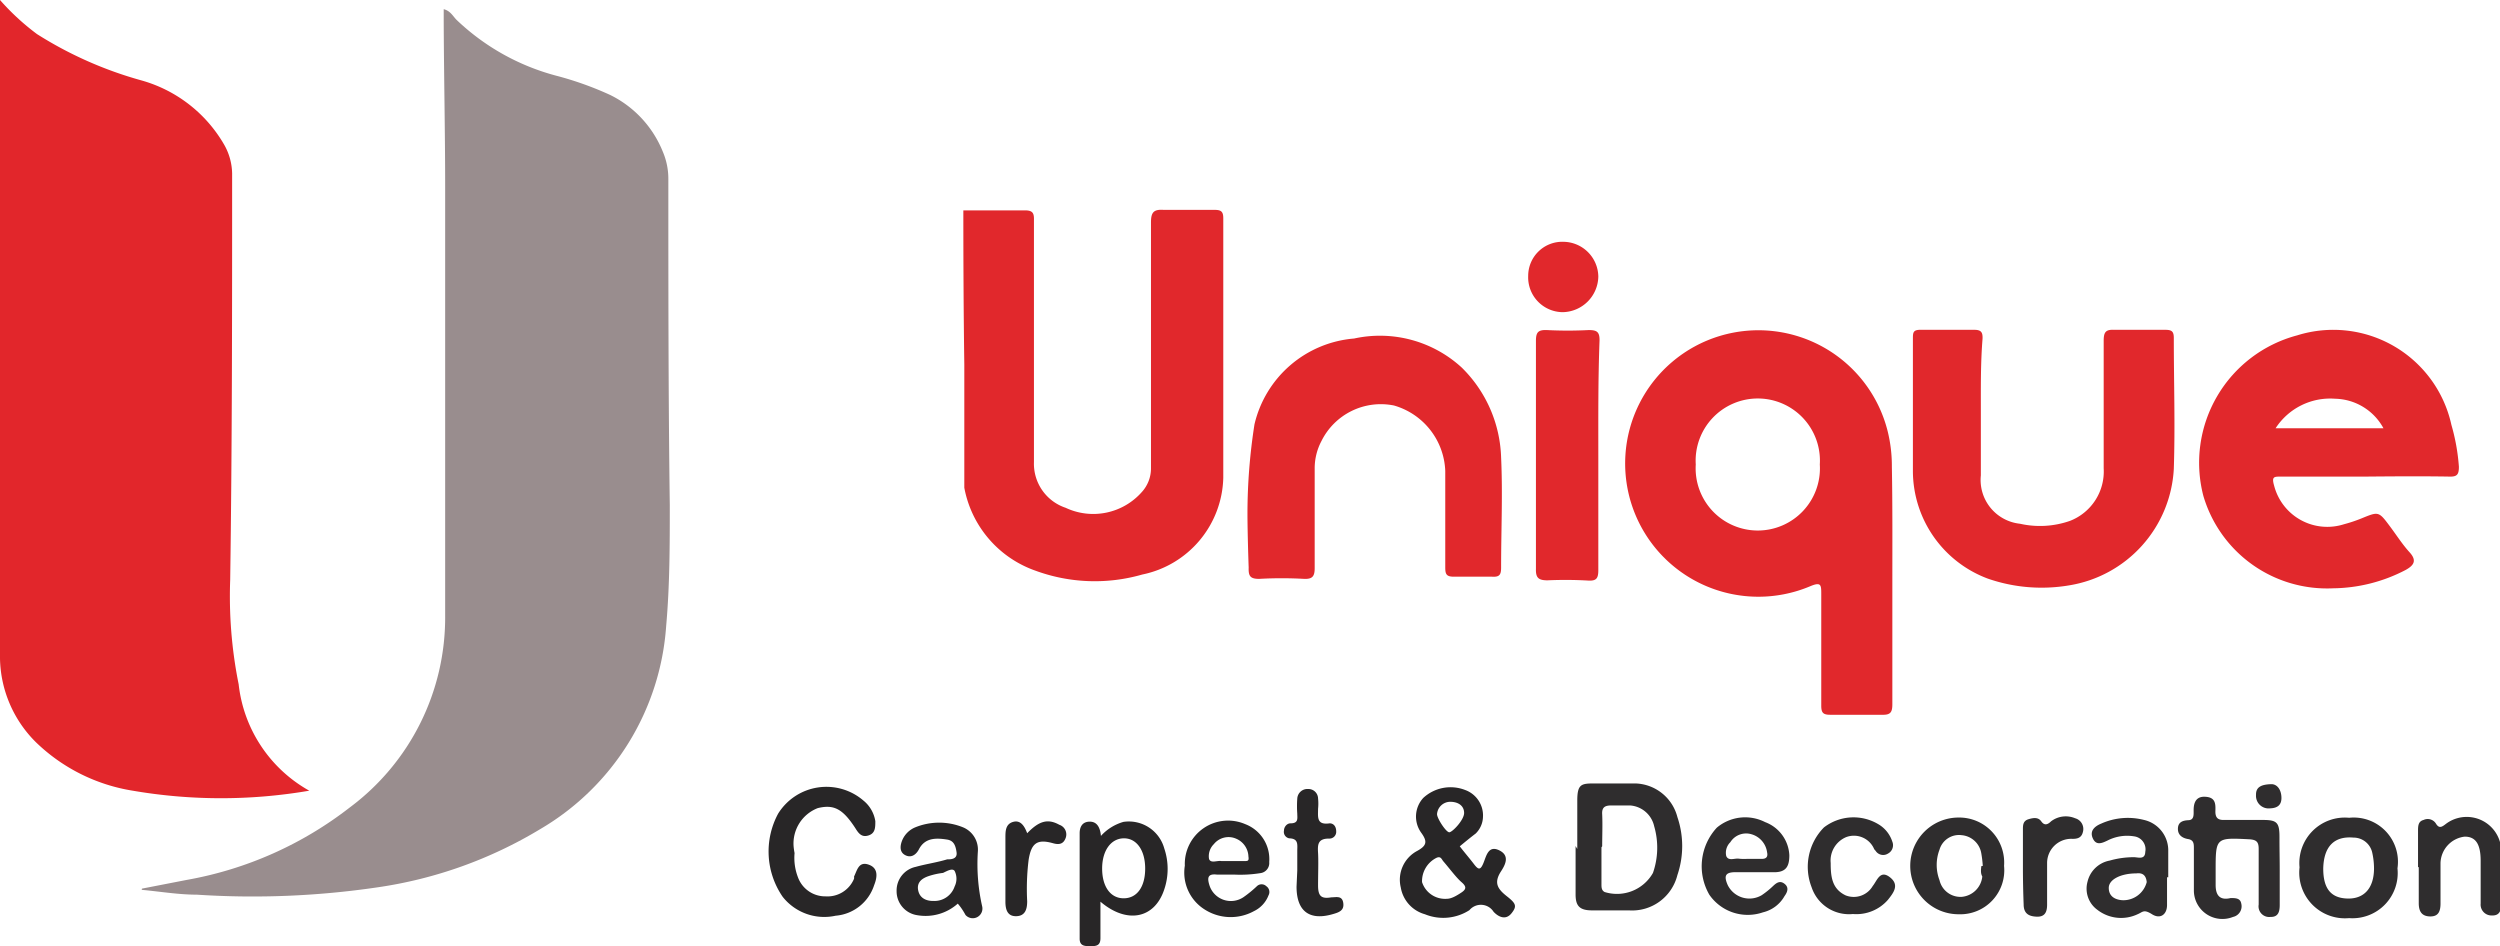 <svg xmlns="http://www.w3.org/2000/svg" viewBox="0 0 103.39 39.13"><defs><style>.cls-1{fill:#998d8e;}.cls-2{fill:#e2262b;}.cls-3{fill:#e1282c;}.cls-4{fill:#2f2d2e;}.cls-5{fill:#282627;}</style></defs><g id="Layer_2" data-name="Layer 2"><g id="Layer_1-2" data-name="Layer 1"><path class="cls-1" d="M5.87,36.75l1.85-.36a15.34,15.34,0,0,0,6.75-3,9.79,9.79,0,0,0,3.94-7.93c0-5.89,0-11.78,0-17.67,0-2.3-.05-4.6-.06-6.89V.38c.28.07.38.29.53.44A9.48,9.48,0,0,0,23,3.13a13.57,13.57,0,0,1,2.24.8,4.47,4.47,0,0,1,2.17,2.34,2.86,2.86,0,0,1,.23,1.16c0,4.48,0,9,.06,13.46,0,1.66,0,3.31-.15,5a10.58,10.58,0,0,1-5.21,8.4,18,18,0,0,1-6.75,2.41A35.35,35.35,0,0,1,8.14,37c-.76,0-1.52-.13-2.28-.2Z"></path><path class="cls-2" d="M12.79,32.7a21.56,21.56,0,0,1-7.3,0,7.44,7.44,0,0,1-4-2A5,5,0,0,1,0,27.23V0A9.9,9.9,0,0,0,1.53,1.41a16.09,16.09,0,0,0,4.3,1.91A5.74,5.74,0,0,1,9.28,6,2.48,2.48,0,0,1,9.6,7.18c0,5.6,0,11.2-.08,16.8a18.41,18.41,0,0,0,.35,4.32A5.77,5.77,0,0,0,12.79,32.7Z"></path><path class="cls-3" d="M39.84,8.7c.85,0,1.69,0,2.54,0,.32,0,.39.1.38.41,0,3.32,0,6.64,0,10A1.92,1.92,0,0,0,44.07,21a2.68,2.68,0,0,0,3.15-.65,1.45,1.45,0,0,0,.38-1c0-3.38,0-6.77,0-10.15,0-.42.11-.55.53-.52.7,0,1.41,0,2.11,0,.27,0,.35.08.35.35,0,3.58,0,7.16,0,10.73a4.19,4.19,0,0,1-3.35,4,7.11,7.11,0,0,1-4.42-.16,4.51,4.51,0,0,1-2.94-3.43v-5.1C39.85,12.93,39.84,10.81,39.84,8.7Z"></path><path class="cls-3" d="M78.26,24.12c0,1.68,0,3.36,0,5,0,.33-.07.45-.42.44-.71,0-1.43,0-2.15,0-.3,0-.37-.09-.37-.38,0-1.53,0-3.06,0-4.6,0-.39,0-.53-.47-.33a5.51,5.51,0,1,1,3.22-6.4,6,6,0,0,1,.17,1.46C78.27,20.93,78.26,22.53,78.26,24.12Zm-3-4.91a2.57,2.57,0,1,0-5.13,0,2.57,2.57,0,1,0,5.13,0Z"></path><path class="cls-3" d="M97.83,19.71h-3.5c-.29,0-.39,0-.28.38a2.27,2.27,0,0,0,2.89,1.59,6.08,6.08,0,0,0,.72-.24c.71-.29.71-.3,1.18.33.27.36.51.74.81,1.07s.2.53-.16.73a6.62,6.62,0,0,1-3,.76,5.33,5.33,0,0,1-5.37-3.83A5.45,5.45,0,0,1,95,13.87a5,5,0,0,1,6.38,3.7,8.37,8.37,0,0,1,.31,1.73c0,.32-.07.42-.39.41C100.13,19.69,99,19.7,97.83,19.71Zm.74-2a2.33,2.33,0,0,0-2-1.22,2.69,2.69,0,0,0-2.46,1.22Z"></path><path class="cls-3" d="M81.92,16.93c0,.91,0,1.82,0,2.73a1.82,1.82,0,0,0,1.62,2,3.75,3.75,0,0,0,2.07-.12A2.19,2.19,0,0,0,87,19.37c0-1.76,0-3.52,0-5.27,0-.35.07-.48.44-.46.7,0,1.41,0,2.11,0,.27,0,.35.07.35.34,0,1.81.06,3.61,0,5.41a5.16,5.16,0,0,1-4.34,4.82,6.79,6.79,0,0,1-3.35-.28,4.76,4.76,0,0,1-3.1-4.42c0-1.83,0-3.67,0-5.5,0-.25,0-.38.34-.37.73,0,1.47,0,2.2,0,.29,0,.35.11.34.37C81.91,15,81.92,16,81.92,16.93Z"></path><path class="cls-3" d="M51.59,21.21a24,24,0,0,1,.29-3.66A4.62,4.62,0,0,1,56,14a5,5,0,0,1,4.45,1.2,5.44,5.44,0,0,1,1.63,3.72c.07,1.52,0,3,0,4.55,0,.29-.06.4-.37.38-.52,0-1,0-1.58,0-.31,0-.36-.1-.36-.38,0-1.32,0-2.65,0-4a2.93,2.93,0,0,0-2.12-2.7,2.74,2.74,0,0,0-3,1.47,2.41,2.41,0,0,0-.28,1.15c0,1.37,0,2.74,0,4.11,0,.34-.1.45-.43.44a16.67,16.67,0,0,0-1.87,0c-.38,0-.44-.13-.43-.47C51.61,22.61,51.59,21.75,51.59,21.21Z"></path><path class="cls-3" d="M66.1,18.84c0,1.58,0,3.16,0,4.74,0,.34-.08.45-.42.43A16.64,16.64,0,0,0,64,24c-.37,0-.49-.1-.48-.47,0-1.63,0-3.26,0-4.89s0-3,0-4.54c0-.37.1-.46.45-.45a16.64,16.64,0,0,0,1.73,0c.34,0,.46.07.45.45C66.09,15.68,66.1,17.26,66.1,18.84Z"></path><path class="cls-4" d="M65.23,35.11c0-.65,0-1.31,0-2s.17-.71.72-.71,1.12,0,1.68,0a1.85,1.85,0,0,1,1.74,1.39,3.72,3.72,0,0,1,0,2.4,1.93,1.93,0,0,1-2,1.46c-.51,0-1,0-1.53,0s-.68-.2-.68-.66v-2Zm1-.07v1.53c0,.12,0,.25.13.32a1.71,1.71,0,0,0,2-.79,3.18,3.18,0,0,0,.05-1.93,1.1,1.1,0,0,0-1-.86c-.25,0-.51,0-.77,0s-.4.07-.38.37C66.28,34.11,66.26,34.58,66.26,35Z"></path><path class="cls-5" d="M60.37,35c.19.25.4.49.59.74s.27.24.39-.05.2-.75.66-.52.22.63.05.89c-.28.45-.13.7.25,1s.44.41.2.71-.54.15-.74-.06a.62.62,0,0,0-1-.07,2,2,0,0,1-1.84.17,1.39,1.39,0,0,1-1-1.11,1.35,1.35,0,0,1,.68-1.51c.4-.22.43-.39.16-.76A1.14,1.14,0,0,1,58.86,33a1.66,1.66,0,0,1,1.73-.33,1.12,1.12,0,0,1,.74,1.12,1,1,0,0,1-.3.68C60.82,34.63,60.6,34.81,60.37,35Zm-.53,2.17c.18,0,.39-.12.6-.26s.21-.25,0-.43-.5-.57-.75-.86c-.07-.08-.1-.23-.29-.14a1.08,1.08,0,0,0-.59,1A1,1,0,0,0,59.84,37.17Zm.71-3.55c0-.28-.22-.45-.54-.46a.55.55,0,0,0-.58.51c0,.18.38.76.51.75S60.55,33.91,60.55,33.62Z"></path><path class="cls-4" d="M94.28,36v1.43c0,.27-.06.5-.38.49a.44.44,0,0,1-.49-.51c0-.77,0-1.53,0-2.3,0-.28-.08-.38-.38-.4-1.4-.07-1.4-.08-1.4,1.32,0,.19,0,.38,0,.57,0,.41.16.65.62.54.2,0,.4,0,.44.23a.45.45,0,0,1-.34.55,1.18,1.18,0,0,1-1.62-1.11c0-.57,0-1.15,0-1.72,0-.19,0-.35-.24-.39s-.43-.17-.42-.44.21-.33.44-.34.21-.23.21-.39,0-.59.45-.58.46.28.45.58.11.39.38.38h1.58c.58,0,.69.1.69.7S94.28,35.52,94.28,36Z"></path><path class="cls-5" d="M32.86,35.28a2.23,2.23,0,0,0,.14,1,1.2,1.2,0,0,0,1.14.79,1.19,1.19,0,0,0,1.18-.73.32.32,0,0,0,0-.09c.13-.26.19-.64.61-.49s.34.55.22.85a1.83,1.83,0,0,1-1.59,1.26,2.19,2.19,0,0,1-2.19-.78,3.3,3.3,0,0,1-.19-3.44,2.35,2.35,0,0,1,3.53-.54,1.37,1.37,0,0,1,.49.85c0,.26,0,.5-.28.59s-.41-.08-.54-.29c-.53-.82-.9-1-1.56-.84a1.57,1.57,0,0,0-1,1.58A2.8,2.8,0,0,0,32.86,35.28Z"></path><path class="cls-5" d="M45.51,37.29c0,.56,0,1,0,1.51,0,.3-.16.33-.4.33s-.46,0-.46-.31c0-1.46,0-2.91,0-4.36,0-.26.11-.48.42-.48s.43.26.46.59a2,2,0,0,1,.93-.58,1.52,1.52,0,0,1,1.69,1.1,2.64,2.64,0,0,1,0,1.69C47.75,38,46.6,38.22,45.51,37.29Zm1.85-1.37c0-.76-.36-1.26-.89-1.25s-.89.51-.89,1.25.34,1.23.89,1.23S47.36,36.68,47.36,35.92Z"></path><path class="cls-4" d="M97.15,33.82a1.83,1.83,0,0,1,2,2.09,1.87,1.87,0,0,1-2,2.06,1.89,1.89,0,0,1-2.05-2.1A1.88,1.88,0,0,1,97.15,33.82Zm-1.07,2.1c0,.82.31,1.22,1,1.24s1.09-.43,1.1-1.22a3,3,0,0,0-.07-.66.79.79,0,0,0-.78-.64C96.54,34.57,96.1,35,96.08,35.92Z"></path><path class="cls-4" d="M89.62,36.28c0,.38,0,.77,0,1.15s-.27.6-.62.38-.38-.09-.6,0a1.6,1.6,0,0,1-1.67-.19,1.08,1.08,0,0,1-.4-1.15,1.16,1.16,0,0,1,.92-.88,3.64,3.64,0,0,1,1-.14c.17,0,.46.12.47-.22a.54.54,0,0,0-.45-.64,1.78,1.78,0,0,0-1.11.17c-.23.11-.47.22-.61-.09s.08-.5.35-.61a2.69,2.69,0,0,1,1.77-.15,1.29,1.29,0,0,1,1,1.22c0,.39,0,.77,0,1.15Zm-1.27-.16c-.64,0-1.14.25-1.14.6s.26.49.57.51a1,1,0,0,0,1-.75C88.75,36.17,88.58,36.09,88.35,36.12Z"></path><path class="cls-4" d="M72.45,36.07h-.67c-.42,0-.5.14-.33.53a1,1,0,0,0,1.41.42,3.56,3.56,0,0,0,.48-.39c.14-.13.28-.22.46-.08s.14.32,0,.51a1.39,1.39,0,0,1-.89.67A1.93,1.93,0,0,1,70.69,37,2.35,2.35,0,0,1,71,34.23,1.82,1.82,0,0,1,73,34a1.54,1.54,0,0,1,1,1.37c0,.42-.11.68-.56.7h-1Zm-.21-.55h.62c.19,0,.26-.09.22-.27a.9.9,0,0,0-.65-.75.77.77,0,0,0-.87.33.61.61,0,0,0-.17.57c.09.22.34.09.51.11A1.93,1.93,0,0,0,72.24,35.52Z"></path><path class="cls-4" d="M100,35.86V34.38c0-.21,0-.41.23-.47a.4.4,0,0,1,.51.15c.14.23.26.13.43,0a1.43,1.43,0,0,1,2.27,1.26c0,.69,0,1.38,0,2.06,0,.28-.07.49-.38.48a.45.45,0,0,1-.47-.49q0-.88,0-1.77c0-.7-.21-1-.66-1a1.13,1.13,0,0,0-1,1.09c0,.56,0,1.12,0,1.67,0,.32-.08.55-.44.54s-.46-.24-.46-.55V35.86Z"></path><path class="cls-4" d="M81,37.81a2,2,0,0,1,0-4,1.86,1.86,0,0,1,1.88,2A1.82,1.82,0,0,1,81,37.81Zm1-2a4.7,4.7,0,0,0-.06-.51.9.9,0,0,0-.81-.76.84.84,0,0,0-.92.6,1.77,1.77,0,0,0,0,1.26.89.89,0,0,0,.92.69.94.94,0,0,0,.85-.84C81.91,36.12,81.92,36,81.94,35.82Z"></path><path class="cls-5" d="M39.61,37.37a2,2,0,0,1-1.67.48,1,1,0,0,1-.86-1,1,1,0,0,1,.79-1c.43-.12.87-.18,1.3-.31.14,0,.43,0,.39-.29s-.12-.49-.4-.53c-.45-.07-.91-.08-1.16.41-.14.26-.36.36-.59.22s-.18-.42-.08-.64a1,1,0,0,1,.51-.49,2.62,2.62,0,0,1,2,0,1,1,0,0,1,.6,1,7.92,7.92,0,0,0,.18,2.27.4.4,0,0,1-.69.35C39.82,37.64,39.73,37.51,39.61,37.37Zm-1-.11a.88.88,0,0,0,.87-.6.72.72,0,0,0,0-.64c-.09-.13-.31,0-.48.08a3,3,0,0,0-.59.13c-.27.09-.5.25-.44.58S38.3,37.27,38.63,37.26Z"></path><path class="cls-5" d="M51.05,36.17c-.27,0-.5,0-.72,0-.41-.05-.4.16-.31.45a.93.93,0,0,0,1.41.48,4.7,4.7,0,0,0,.55-.45.28.28,0,0,1,.39,0,.29.29,0,0,1,.09.38,1.2,1.2,0,0,1-.6.65,2,2,0,0,1-2.06-.08A1.8,1.8,0,0,1,49,35.8a1.79,1.79,0,0,1,2.49-1.72,1.55,1.55,0,0,1,1,1.57.42.42,0,0,1-.37.46A5.25,5.25,0,0,1,51.05,36.17Zm-.26-.56h.67c.14,0,.2,0,.17-.19a.83.83,0,0,0-.52-.74.78.78,0,0,0-.91.23.7.7,0,0,0-.2.61c.07.2.33.06.51.09Z"></path><path class="cls-4" d="M76.63,37.8a1.63,1.63,0,0,1-1.71-1.11,2.32,2.32,0,0,1,.51-2.47,2,2,0,0,1,2.24-.14,1.3,1.3,0,0,1,.59.73.39.39,0,0,1-.18.49.37.37,0,0,1-.51-.11l-.06-.07a.91.91,0,0,0-1.16-.5,1.05,1.05,0,0,0-.64,1.07c0,.56.05,1.07.62,1.34a.91.91,0,0,0,1.12-.39c.18-.22.3-.68.71-.36s.14.65-.08.93A1.73,1.73,0,0,1,76.63,37.8Z"></path><path class="cls-3" d="M63.2,11.41A1.41,1.41,0,0,1,64.67,10a1.46,1.46,0,0,1,1.43,1.44,1.5,1.5,0,0,1-1.47,1.47A1.44,1.44,0,0,1,63.2,11.41Z"></path><path class="cls-5" d="M53.65,36v-.81c0-.25.06-.51-.33-.52a.27.27,0,0,1-.22-.32c0-.15.12-.3.27-.3.34,0,.28-.21.28-.4a4.26,4.26,0,0,1,0-.62.42.42,0,0,1,.45-.4.4.4,0,0,1,.41.39,2.07,2.07,0,0,1,0,.43c0,.34-.07.68.48.6.17,0,.27.14.27.33a.28.28,0,0,1-.3.3c-.47,0-.47.26-.45.6s0,.89,0,1.34.14.56.55.49c.2,0,.44-.08.49.22s-.14.39-.38.46c-1,.31-1.55-.09-1.55-1.12Z"></path><path class="cls-4" d="M83.66,35.84V34.31c0-.18,0-.36.23-.43s.41-.08.53.09.25.15.4,0a1,1,0,0,1,1-.13.46.46,0,0,1,.32.57c-.06.25-.24.29-.48.28a1,1,0,0,0-1,1c0,.57,0,1.14,0,1.72,0,.29-.08.51-.42.5s-.55-.13-.55-.51C83.67,36.89,83.66,36.37,83.66,35.84Z"></path><path class="cls-5" d="M42.48,34.46c.5-.52.86-.61,1.33-.35a.42.42,0,0,1,.26.55c-.09.24-.26.29-.53.21-.65-.18-.89,0-1,.69a9.78,9.78,0,0,0-.06,1.71c0,.33-.08.61-.45.62s-.45-.28-.45-.6c0-.88,0-1.76,0-2.64,0-.27,0-.57.32-.66S42.38,34.19,42.48,34.46Z"></path><path class="cls-4" d="M93.94,32.43c.21,0,.39.19.41.52s-.15.47-.47.48a.52.52,0,0,1-.58-.55C93.29,32.56,93.5,32.44,93.94,32.43Z"></path></g></g></svg>